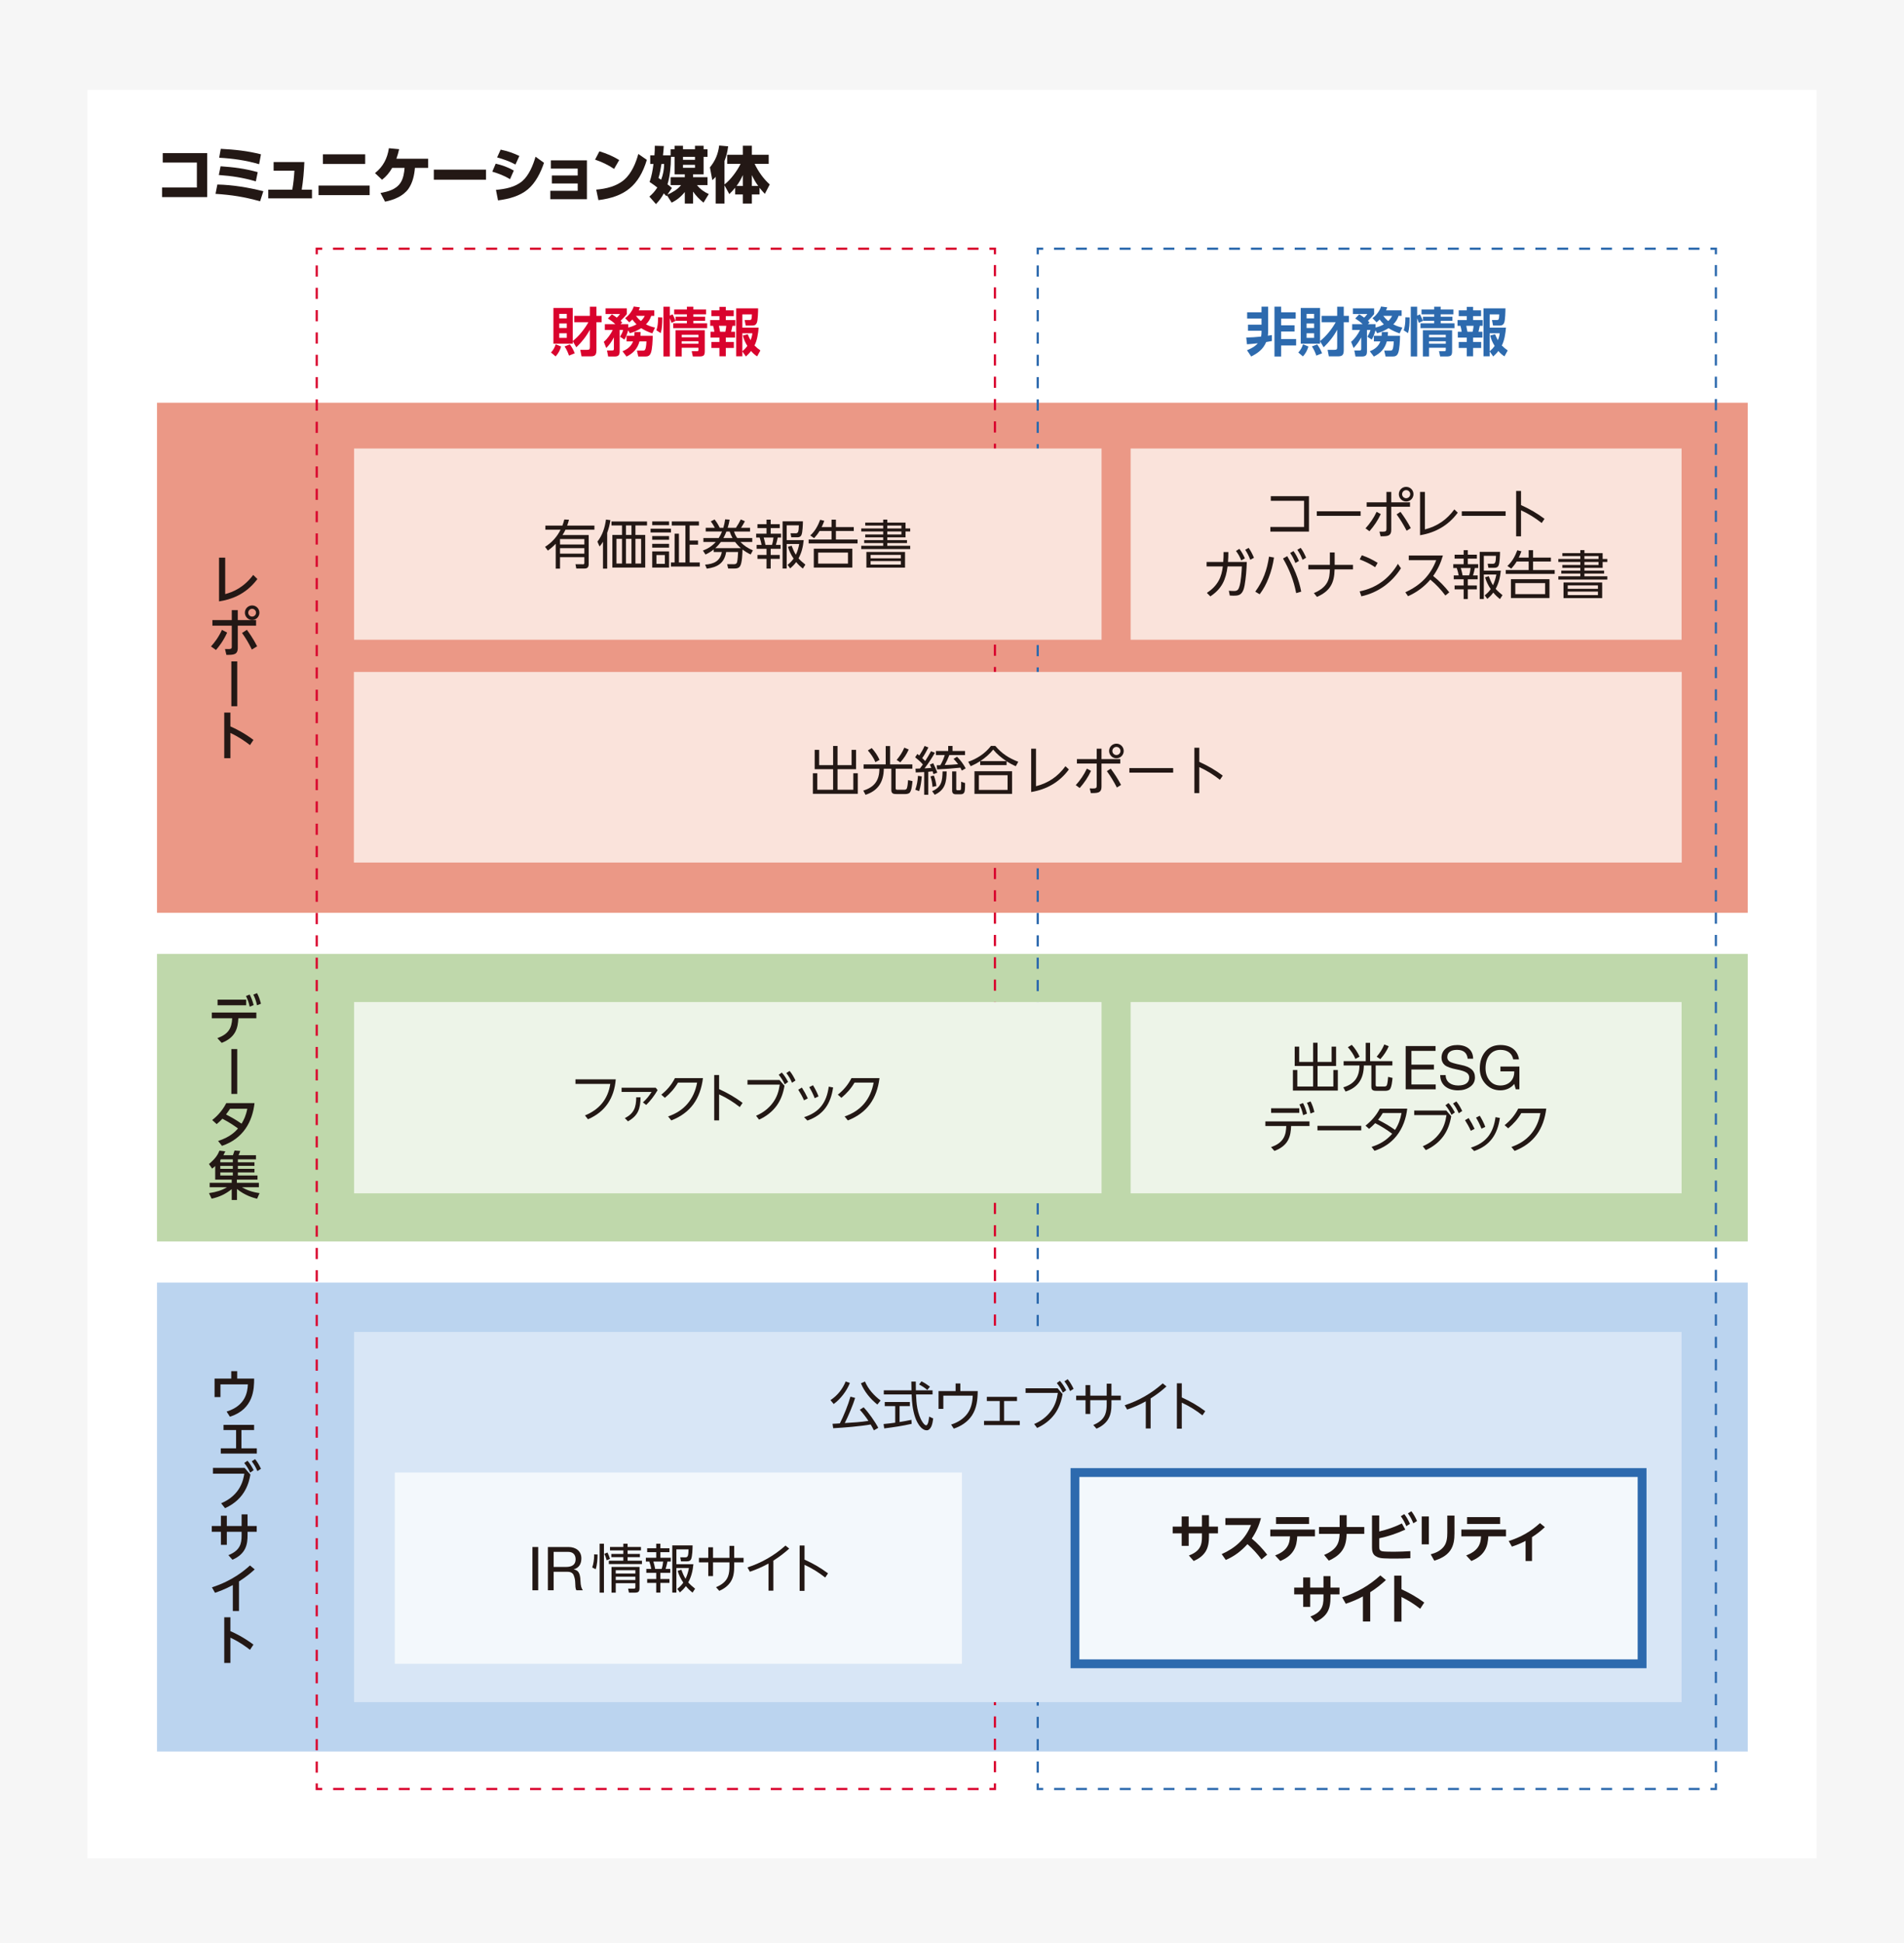 <?xml version="1.0" encoding="UTF-8"?>
<svg id="_レイヤー_1" data-name="レイヤー 1" xmlns="http://www.w3.org/2000/svg" width="496" height="506" viewBox="0 0 496 506">
  <defs>
    <style>
      .cls-1, .cls-2, .cls-3 {
        stroke: #d9032d;
      }

      .cls-1, .cls-2, .cls-3, .cls-4, .cls-5, .cls-6 {
        fill: none;
        stroke-width: .577px;
      }

      .cls-1, .cls-6 {
        stroke-dasharray: 0 0 2.85 2.85;
      }

      .cls-7 {
        stroke-miterlimit: 10;
        stroke-width: 2.3px;
      }

      .cls-7, .cls-8 {
        fill: #f3f8fc;
      }

      .cls-7, .cls-4, .cls-5, .cls-6 {
        stroke: #2d6aae;
      }

      .cls-8, .cls-9, .cls-10, .cls-11, .cls-12, .cls-13, .cls-14, .cls-15, .cls-16, .cls-17, .cls-18, .cls-19 {
        stroke-width: 0px;
      }

      .cls-9 {
        fill: #231815;
      }

      .cls-10 {
        fill: #2d6aae;
      }

      .cls-11 {
        fill: #eb9886;
      }

      .cls-12 {
        fill: #fae3db;
      }

      .cls-13 {
        fill: #d9032d;
      }

      .cls-14 {
        fill: #f6f6f6;
      }

      .cls-15 {
        fill: #fff;
      }

      .cls-3, .cls-5 {
        stroke-dasharray: 0 0 2.907 2.907;
      }

      .cls-16 {
        fill: #bfd8ab;
      }

      .cls-17 {
        fill: #edf4e8;
      }

      .cls-18 {
        fill: #d8e6f6;
      }

      .cls-19 {
        fill: #bbd4ef;
      }
    </style>
  </defs>
  <rect class="cls-14" width="496" height="506"/>
  <rect class="cls-15" x="22.782" y="23.358" width="450.436" height="460.543"/>
  <g>
    <path class="cls-9" d="m53.972,39.865v11.453h-11.754v-2.494h9.07v-6.497h-8.895v-2.462h11.58Z"/>
    <path class="cls-9" d="m68.598,49.793l-.842,2.621c-4.066-1.144-7.402-1.668-11.611-1.938l.477-2.43c4.05.095,8.053.763,11.977,1.747Zm-1.461-4.972l-.492,2.398c-3.463-.984-6.068-1.382-9.642-1.652l.461-2.271c3.558.255,6.195.572,9.673,1.525Zm.842-4.639l-.477,2.573c-3.383-1-6.894-1.493-10.404-1.684l.413-2.319c3.606.191,6.941.524,10.468,1.43Z"/>
    <path class="cls-9" d="m81.271,49.395v2.256h-11.389v-2.256h6.258c.302-1.636.461-3.288.556-4.955h-5.417v-2.24h8.005c-.095,2.398-.302,4.813-.683,7.195h2.668Z"/>
    <path class="cls-9" d="m96.294,48.315v2.494h-13.311v-2.494h13.311Zm-1.16-8.133v2.51h-11.008v-2.51h11.008Z"/>
    <path class="cls-9" d="m106.393,49.174c-1.382,1.922-3.828,2.891-6.083,3.335l-1.191-2.255c1.97-.382,4.019-.874,5.21-2.653.715-1.048.985-2.637,1.064-3.892h-3.225c-.73,1.255-1.493,2.192-2.637,3.098l-1.843-1.731c2.128-1.699,3.208-3.796,3.622-6.48l2.669.254c-.207.905-.413,1.604-.715,2.478h8.275v2.383h-3.447c-.159,1.906-.588,3.876-1.7,5.465Z"/>
    <path class="cls-9" d="m126.611,44.17v2.621h-13.597v-2.621h13.597Z"/>
    <path class="cls-9" d="m133.851,44.408l-.985,2.239c-1.446-.873-3.018-1.477-4.623-1.953l.89-2.081c1.763.413,3.129.905,4.718,1.795Zm-4.654,5.035c2.398-.223,4.988-.683,6.878-2.303,1.747-1.525,2.812-4.162,3.431-6.338l2.208,1.588c-.842,2.51-2.161,5.194-4.226,6.926-2.16,1.795-5.02,2.51-7.751,2.859l-.54-2.732Zm6.1-8.831l-1.017,2.224c-1.525-.826-3.113-1.382-4.781-1.843l.921-2.033c1.875.397,3.161.842,4.876,1.652Z"/>
    <path class="cls-9" d="m143.76,47.775v-2.08h6.735v-1.795h-6.989v-2.145h9.387v10.118h-9.53v-2.192h7.132v-1.906h-6.735Z"/>
    <path class="cls-9" d="m161.308,41.676l-1.334,2.304c-1.636-1.08-3.098-1.779-4.956-2.415l1.128-2.16c1.858.557,3.511,1.255,5.162,2.271Zm-5.988,7.704c2.558-.223,5.306-.857,7.307-2.589,1.859-1.62,3.034-4.337,3.654-6.703l2.224,1.541c-2.033,6.687-5.719,9.625-12.612,10.483l-.572-2.732Z"/>
    <path class="cls-9" d="m174.696,38.864h1.032v-.905h2.192v.905h3.129v-.905h2.24v.905h1.017v1.985h-1.017v4.543h-2.748v.747h3.765v2.064h-2.732c.763,1.001,1.922,1.827,3.065,2.319l-1.366,2.24c-1.063-.842-1.953-1.764-2.731-2.875v3.129h-2.145v-3.018c-.922,1.159-2.097,2.128-3.432,2.764l-1.207-1.891-.158.223c-.207-.254-.445-.509-.668-.747-.587,1.097-1.19,1.906-2.049,2.796l-1.715-1.954c.873-.746,1.445-1.397,2.064-2.366-.651-.509-1.303-.985-2.001-1.43.523-1.572.81-3.065,1-4.702h-.842v-2.239h1.097c.079-.826.095-1.652.095-2.494l2.351.063c-.047.811-.127,1.62-.222,2.431h1.985v-1.589Zm-1.684,3.828h-.699c-.175,1.128-.413,2.59-.778,3.653.238.144.477.286.699.445.524-1.382.746-2.621.778-4.099Zm1.763-1.572c0,2.065-.27,4.908-.89,6.878.413.286.778.619,1.145.953l-1.16,1.731c1.303-.572,2.652-1.351,3.542-2.479h-2.716v-2.064h3.701v-.747h-2.669v-4.543h-.953v.271Zm3.146.492h3.129v-.763h-3.129v.763Zm0,2.081h3.129v-.778h-3.129v.778Z"/>
    <path class="cls-9" d="m188.734,53.017h-2.303v-6.974c-.318.382-.493.557-.874.858l-.619-3.32c1.413-1.731,2.128-3.479,2.414-5.687l2.335.207c-.175,1.382-.444,2.525-.953,3.828v6.1c1.604-1.208,3.32-3.574,4.193-5.354h-3.494v-2.367h4.082v-2.366h2.351v2.366h4.385v2.367h-3.67c1.017,2.049,2.24,3.812,3.939,5.354l-1.271,2.445c-.492-.508-.953-1.017-1.382-1.572v1.731h-2.002v2.383h-2.351v-2.383h-2.001v-1.747c-.509.619-.97,1.096-1.525,1.652l-1.255-2.288v4.766Zm3.146-4.591h1.636v-2.843c-.492,1.096-.938,1.858-1.636,2.843Zm3.986,0h1.652c-.636-.857-1.207-1.858-1.652-2.827v2.827Z"/>
  </g>
  <rect class="cls-16" x="40.899" y="248.377" width="414.402" height="74.877"/>
  <path class="cls-9" d="m66.972,312.127c-.946-.233-3.126-.809-5.237-2.536v2.865h-1.371v-2.824c-1.618,1.289-3.222,2.043-5.237,2.481l-.686-1.44c1.947-.288,3.441-.768,4.675-1.535h-4.496v-1.151h5.744v-.836h-4.304v-3.55c-.329.329-.548.493-.795.685l-.836-1.193c1.81-1.508,2.344-2.509,2.742-3.496l1.522.192c-.178.398-.302.644-.494,1.014h2.481c.26-.727.288-.795.425-1.234l1.481.123c-.123.329-.288.74-.439,1.11h4.538v1.069h-4.716v.768h4.318v.932h-4.318v.768h4.318v.932h-4.318v.809h5.113v1.069h-5.374v.836h5.73v1.151h-4.414c1.275.74,2.618,1.248,4.592,1.535l-.644,1.453Zm-10.35-41.817c2.865-1.028,3.756-2.564,3.866-5.168h-5.305v-1.494h11.598v1.494h-4.688c-.123,2.522-.672,4.976-4.346,6.402l-1.124-1.234Zm.192,26.772c3.112-.973,4.524-2.481,5.196-3.249-.918-.658-2.07-1.494-4.071-2.536-.48.507-.795.809-1.494,1.398l-1.165-1.056c.589-.466,2.358-1.878,3.674-4.414h7.348c-.548,4.867-2.934,9.253-8.472,11.132l-1.014-1.275Zm7.32-36.793v1.467h-7.458v-1.467h7.458Zm-6.594,41.584c-.027.027-.123.165-.151.192v.576h3.263v-.768h-3.112Zm3.112,1.7h-3.263v.768h3.263v-.768Zm0,1.7h-3.263v.809h3.263v-.809Zm-.727-16.58c-.151.247-.411.672-1.042,1.494,1.412.74,2.303,1.206,4.044,2.399.603-.987,1.138-2.07,1.494-3.893h-4.496Zm1.878-15.538v11.68h-1.535v-11.68h1.535Zm3.235-14.195c.48.905.713,1.59,1.042,2.742l-1.028.425c-.26-1.138-.48-1.768-.973-2.783l.96-.384Zm1.919-.37c.48.877.727,1.645,1.028,2.756l-1.028.411c-.26-1.138-.466-1.755-.96-2.783l.96-.384Z"/>
  <rect class="cls-11" x="40.899" y="104.864" width="414.402" height="132.803"/>
  <path class="cls-9" d="m54.963,168.323c.973-1.083,2.015-2.454,2.851-4.318l1.357.713c-1.056,2.331-2.248,3.742-2.906,4.524l-1.302-.919Zm11.748-6.868v1.453h-4.771v5.785c0,1.837-1.152,1.823-2.961,1.823l-.37-1.522c1.631.041,1.768.041,1.768-.672v-5.415h-5.045v-1.453h5.045v-2.591h1.563v2.591h4.771Zm-8.047-16.251v9.486c1.919-.507,4.771-1.618,7.293-4.99l1.097,1.069c-3.098,4.14-7.005,5.36-9.994,5.826v-11.392h1.604Zm6.457,48.809c-.973-.754-2.646-2.015-5.1-3.167v6.58h-1.604v-11.886h1.604v3.605c1.206.521,3.496,1.631,6.004,3.509l-.905,1.357Zm-3.318-21.803v11.68h-1.535v-11.68h1.535Zm3.811-3.077c-.919-1.851-1.549-2.893-2.564-4.318l1.261-.823c.521.713,1.618,2.221,2.673,4.291l-1.371.85Zm1.96-9.596c0,1.042-.85,1.892-1.892,1.892-1.056,0-1.892-.864-1.892-1.892,0-1.056.864-1.892,1.892-1.892s1.892.823,1.892,1.892Zm-2.906,0c0,.562.466,1.014,1.014,1.014s1.015-.452,1.015-1.014-.466-1.015-1.015-1.015-1.014.452-1.014,1.015Z"/>
  <rect class="cls-19" x="40.899" y="333.963" width="414.402" height="122.097"/>
  <path class="cls-9" d="m57.554,394.666h1.535v2.673h3.852v-3.03h1.549v3.03h2.385v1.508h-2.385v.891c0,2.289-.356,4.825-3.934,6.388l-1.056-1.193c3.071-1.234,3.441-3.016,3.441-5.127v-.96h-3.852v3.4h-1.535v-3.4h-2.385v-1.508h2.385v-2.673Zm4.702,24.819h-1.604v-6.758c-2.152,1.152-3.743,1.7-4.647,2.001l-.795-1.412c5.511-1.768,8.664-4.579,9.911-5.703l1.234,1.028c-1.056.96-2.084,1.837-4.099,3.139v7.704Zm1.467-37.273l1.508,1.741c-.329,1.755-1.179,6.306-6.608,8.746l-1.014-1.275c5.127-2.166,5.799-6.265,6.032-7.704h-8.17v-1.508h8.253Zm2.481-23.248c-.014,2.605-.055,7.924-6.306,9.925l-.864-1.343c4.894-1.522,5.442-4.99,5.538-7.074h-7.142v3.304h-1.535v-4.812h4.346v-1.933h1.549v1.933h4.414Zm-3.304,18.156h4.003v1.357h-9.391v-1.357h3.989v-4.757h-3.276v-1.357h7.965v1.357h-3.29v4.757Zm2.221,52.462c-.973-.754-2.646-2.015-5.1-3.167v6.58h-1.604v-11.885h1.604v3.605c1.206.521,3.496,1.631,6.004,3.509l-.905,1.357Zm-.644-49.235c.644.74,1.083,1.481,1.604,2.454l-.905.644c-.507-1.056-.864-1.659-1.549-2.509l.85-.59Zm1.974-.411c.617.74,1.028,1.467,1.535,2.509l-.932.603c-.48-1.11-.768-1.59-1.467-2.55l.864-.562Z"/>
  <g>
    <path class="cls-13" d="m144.744,92.802l-1.207-1.015c.576-.617.974-1.317,1.221-2.141l1.413.59c-.315,1.016-.713,1.771-1.427,2.565Zm4.458-3.306h-5.035v-9.301h5.035v8.602c1.577-1.222,3.113-3.155,4.074-4.897h-3.663v-1.66h4.047v-2.373h1.715v2.373h1.344v1.66h-1.344v7.051c0,1.166-.096,1.838-1.468,1.838h-2.414l-.33-1.701h1.729c.632,0,.769-.096.769-.727v-4.513c-.837,1.632-2.181,3.319-3.525,4.581l-.933-1.577v.645Zm-3.512-7.765v1.166h1.961v-1.166h-1.961Zm0,2.497v1.18h1.961v-1.18h-1.961Zm0,2.552v1.193h1.961v-1.193h-1.961Zm4.033,5.212l-1.496.604c-.26-.796-.672-1.701-1.152-2.388l1.372-.534c.576.768.919,1.426,1.276,2.317Z"/>
    <path class="cls-13" d="m157.567,85.916v-1.509h2.716c-.645-.632-1.166-1.002-1.921-1.481l1.029-1.07c.507.274.837.508,1.289.851.343-.329.562-.535.837-.933h-3.759v-1.481h5.528v1.481c-.384.521-1.139,1.303-1.618,1.756.178.164.273.274.425.452l-.439.426h2.003v.878c.782-.179,1.454-.439,2.154-.837-.398-.385-.755-.81-1.084-1.249-.274.288-.494.48-.81.728l-1.069-1.084c.919-.645,1.934-1.947,2.235-3.031l1.619.206c-.097.288-.179.507-.302.781h4.047v1.44h-.796c-.288.905-.728,1.55-1.372,2.223.796.411,1.495.645,2.359.837l-.713,1.509c-1.029-.356-1.976-.769-2.895-1.358-.96.617-1.88,1.016-2.963,1.317l-.426-.769c-.205.769-.562,1.77-.987,2.428l-1.125-.74c.315-.535.645-1.18.81-1.77h-.919v5.583c0,1.001-.343,1.33-1.358,1.33h-1.633l-.302-1.563h1.276c.37,0,.521-.055.521-.453v-2.963c-.549,1.043-1.166,1.935-1.989,2.771l-.645-1.619c.919-.727,1.824-2.03,2.332-3.086h-2.058Zm7.723.535h1.604c-.014.329-.027.658-.055.974h3.196c-.014,1.125-.096,3.553-.508,4.526-.37.878-.919.878-1.756.878h-1.495l-.356-1.536h1.44c.48,0,.755.014.905-.96.068-.343.109-.81.138-1.44h-1.812c-.521,1.906-1.632,3.086-3.374,3.95l-1.057-1.385c1.263-.494,2.264-1.263,2.758-2.565h-1.701v-1.468h2.03c.027-.329.041-.631.041-.974Zm2.675-4.212h-2.305c.398.521.796.946,1.304,1.358.438-.439.727-.796,1.001-1.358Z"/>
    <path class="cls-13" d="m172.531,82.651v.356c0,1.18-.068,2.606-.412,3.731l-1.124-.728c.329-.96.425-1.976.425-2.99v-.398l1.111.028Zm1.961,10.164h-1.659v-12.949h1.659v2.318l.714-.343c.302.535.562,1.139.782,1.715l-1.057.521c-.138-.452-.261-.768-.439-1.193v9.932Zm6.132-12.949v.728h3.32v1.248h-3.32v.631h3.06v1.07h-3.06v.645h3.595v1.262h-8.849v-1.262h3.567v-.645h-2.936v-1.07h2.936v-.631h-3.307v-1.248h3.307v-.728h1.687Zm2.978,11.495c0,1.139-.233,1.454-1.427,1.454h-1.688l-.302-1.385h1.44c.329,0,.329-.138.329-.412v-.466h-4.362v2.263h-1.604v-6.831h7.613v5.377Zm-6.009-4.184v.645h4.362v-.645h-4.362Zm0,1.674v.658h4.362v-.658h-4.362Z"/>
    <path class="cls-13" d="m189.071,79.907v.892h2.072v1.509h-2.072v1.029h2.483v1.495h-.741c-.109.549-.205,1.016-.343,1.55h1.016v1.523h-2.415v1.138h2.1v1.564h-2.1v2.167h-1.659v-2.167h-2.085v-1.564h2.085v-1.138h-2.318v-1.523h1.001c-.068-.493-.178-1.069-.329-1.55h-.754v-1.495h2.4v-1.029h-2.085v-1.509h2.085v-.892h1.659Zm-1.783,4.925c.11.521.22,1.029.302,1.55h1.358c.123-.507.206-1.028.247-1.55h-1.907Zm6.091,7.942h-1.604v-12.482h5.72c0,.781-.068,3.045-.315,3.703-.192.521-.549.769-1.111.769h-1.811l-.274-1.44h1.29c.466,0,.562-.151.604-1.468h-2.497v3.457h4.253c-.124,1.481-.398,3.333-1.084,4.65.48.493.974.892,1.536,1.289l-.851,1.536c-.631-.397-1.097-.823-1.591-1.399-.397.549-.837.975-1.331,1.427l-.933-1.316v1.275Zm1.304-2.702c-.562-.892-.906-1.688-1.166-2.702l1.275-.329c.22.534.438,1.015.727,1.536.261-.631.398-1.111.48-1.797h-2.62v4.691c.535-.453.892-.823,1.304-1.399Z"/>
  </g>
  <line class="cls-3" x1="82.514" y1="69.118" x2="82.514" y2="462.911"/>
  <line class="cls-1" x1="86.788" y1="465.818" x2="256.331" y2="465.818"/>
  <line class="cls-3" x1="259.181" y1="461.459" x2="259.181" y2="67.666"/>
  <line class="cls-1" x1="254.906" y1="64.759" x2="85.364" y2="64.759"/>
  <path class="cls-2" d="m83.938,64.76h-1.424v1.453m176.667,0v-1.453h-1.424m0,401.058h1.424v-1.453m-176.667,0v1.453h1.424"/>
  <g>
    <path class="cls-10" d="m328.631,86.409v-.288h-3.526v-1.577h3.526v-1.604h-3.745v-1.619h3.745v-1.468h1.728v6.214c0,.48-.014.851-.082,1.345.343-.055.686-.11,1.043-.165v1.551c-.494.096-.988.178-1.481.274-.769,1.865-2.154,2.866-3.896,3.758l-1.097-1.632c1.015-.412,2.099-.961,2.812-1.811-.933.109-1.879.191-2.812.26l-.192-1.756c1.33-.027,2.538-.109,3.854-.246.096-.439.124-.796.124-1.235Zm5.116-5.089h3.786v1.646h-3.786v1.742h3.484v1.604h-3.484v1.976h3.896v1.66h-3.896v2.88h-1.742v-12.977h1.742v1.468Z"/>
    <path class="cls-10" d="m339.424,92.802l-1.208-1.015c.576-.617.975-1.317,1.222-2.141l1.412.59c-.315,1.016-.713,1.771-1.426,2.565Zm4.458-3.306h-5.034v-9.301h5.034v8.602c1.577-1.222,3.113-3.155,4.074-4.897h-3.663v-1.66h4.047v-2.373h1.715v2.373h1.344v1.66h-1.344v7.051c0,1.166-.096,1.838-1.468,1.838h-2.414l-.33-1.701h1.729c.632,0,.769-.096.769-.727v-4.513c-.837,1.632-2.181,3.319-3.525,4.581l-.933-1.577v.645Zm-3.512-7.765v1.166h1.961v-1.166h-1.961Zm0,2.497v1.18h1.961v-1.18h-1.961Zm0,2.552v1.193h1.961v-1.193h-1.961Zm4.033,5.212l-1.496.604c-.26-.796-.672-1.701-1.151-2.388l1.371-.534c.576.768.919,1.426,1.276,2.317Z"/>
    <path class="cls-10" d="m352.247,85.916v-1.509h2.717c-.645-.632-1.166-1.002-1.921-1.481l1.029-1.07c.507.274.837.508,1.289.851.343-.329.562-.535.837-.933h-3.759v-1.481h5.528v1.481c-.384.521-1.139,1.303-1.618,1.756.178.164.273.274.425.452l-.439.426h2.003v.878c.782-.179,1.454-.439,2.154-.837-.398-.385-.755-.81-1.084-1.249-.274.288-.494.48-.81.728l-1.069-1.084c.919-.645,1.934-1.947,2.235-3.031l1.619.206c-.097.288-.179.507-.302.781h4.047v1.44h-.796c-.288.905-.728,1.55-1.372,2.223.796.411,1.495.645,2.359.837l-.713,1.509c-1.029-.356-1.976-.769-2.895-1.358-.96.617-1.88,1.016-2.963,1.317l-.426-.769c-.205.769-.562,1.77-.987,2.428l-1.125-.74c.315-.535.645-1.18.81-1.77h-.919v5.583c0,1.001-.344,1.33-1.358,1.33h-1.633l-.302-1.563h1.276c.37,0,.521-.055.521-.453v-2.963c-.549,1.043-1.166,1.935-1.989,2.771l-.645-1.619c.919-.727,1.824-2.03,2.332-3.086h-2.059Zm7.724.535h1.604c-.014.329-.027.658-.055.974h3.196c-.014,1.125-.096,3.553-.508,4.526-.37.878-.919.878-1.756.878h-1.495l-.356-1.536h1.44c.48,0,.755.014.905-.96.068-.343.109-.81.138-1.44h-1.812c-.521,1.906-1.632,3.086-3.374,3.95l-1.057-1.385c1.263-.494,2.264-1.263,2.758-2.565h-1.701v-1.468h2.03c.027-.329.041-.631.041-.974Zm2.675-4.212h-2.305c.398.521.796.946,1.304,1.358.438-.439.727-.796,1.001-1.358Z"/>
    <path class="cls-10" d="m367.211,82.651v.356c0,1.18-.068,2.606-.412,3.731l-1.124-.728c.329-.96.425-1.976.425-2.99v-.398l1.111.028Zm1.961,10.164h-1.659v-12.949h1.659v2.318l.714-.343c.302.535.562,1.139.782,1.715l-1.057.521c-.138-.452-.261-.768-.439-1.193v9.932Zm6.132-12.949v.728h3.32v1.248h-3.32v.631h3.06v1.07h-3.06v.645h3.595v1.262h-8.849v-1.262h3.567v-.645h-2.936v-1.07h2.936v-.631h-3.307v-1.248h3.307v-.728h1.687Zm2.978,11.495c0,1.139-.233,1.454-1.427,1.454h-1.688l-.302-1.385h1.44c.329,0,.329-.138.329-.412v-.466h-4.362v2.263h-1.604v-6.831h7.613v5.377Zm-6.009-4.184v.645h4.362v-.645h-4.362Zm0,1.674v.658h4.362v-.658h-4.362Z"/>
    <path class="cls-10" d="m383.752,79.907v.892h2.071v1.509h-2.071v1.029h2.483v1.495h-.741c-.109.549-.205,1.016-.343,1.55h1.016v1.523h-2.415v1.138h2.1v1.564h-2.1v2.167h-1.659v-2.167h-2.085v-1.564h2.085v-1.138h-2.318v-1.523h1.001c-.068-.493-.178-1.069-.329-1.55h-.754v-1.495h2.4v-1.029h-2.085v-1.509h2.085v-.892h1.659Zm-1.783,4.925c.11.521.22,1.029.302,1.55h1.358c.123-.507.206-1.028.247-1.55h-1.907Zm6.091,7.942h-1.604v-12.482h5.72c0,.781-.068,3.045-.315,3.703-.192.521-.549.769-1.111.769h-1.811l-.274-1.44h1.29c.466,0,.562-.151.604-1.468h-2.497v3.457h4.253c-.124,1.481-.398,3.333-1.084,4.65.48.493.974.892,1.536,1.289l-.851,1.536c-.631-.397-1.097-.823-1.591-1.399-.397.549-.837.975-1.331,1.427l-.933-1.316v1.275Zm1.304-2.702c-.562-.892-.905-1.688-1.166-2.702l1.275-.329c.22.534.438,1.015.727,1.536.261-.631.398-1.111.48-1.797h-2.62v4.691c.535-.453.892-.823,1.304-1.399Z"/>
  </g>
  <line class="cls-5" x1="270.332" y1="69.118" x2="270.332" y2="462.911"/>
  <line class="cls-6" x1="274.606" y1="465.818" x2="444.148" y2="465.818"/>
  <line class="cls-5" x1="446.998" y1="461.459" x2="446.998" y2="67.666"/>
  <line class="cls-6" x1="442.724" y1="64.759" x2="273.182" y2="64.759"/>
  <path class="cls-4" d="m271.756,64.76h-1.424v1.453m176.667,0v-1.453h-1.424m0,401.058h1.424v-1.453m-176.667,0v1.453h1.424"/>
  <rect class="cls-17" x="92.239" y="260.916" width="194.719" height="49.8"/>
  <g>
    <path class="cls-9" d="m160.408,281.04c-.397,4.855-2.716,8.464-7.243,10.397l-.781-1.001c3.703-1.509,5.994-4.211,6.598-8.203h-9.067v-1.193h10.494Z"/>
    <path class="cls-9" d="m170.818,283.221l.494.631c-.837,1.399-1.797,2.717-2.977,3.855l-.851-.659c.946-.864,1.577-1.659,2.263-2.729h-7.818v-1.098h8.889Zm-3.95,2.497c-.042,2.936-.604,4.76-3.279,6.255l-.822-.837c2.428-1.221,2.949-2.839,2.977-5.418h1.125Z"/>
    <path class="cls-9" d="m174.877,291.739l-.837-1.042c4.197-1.399,6.776-4.485,7.559-8.807h-4.979c-.933,1.591-2.003,2.771-3.416,3.964l-.933-.822c1.522-1.222,2.661-2.565,3.553-4.308h7.298c-.658,5.309-3.196,9.054-8.244,11.015Z"/>
    <path class="cls-9" d="m193.448,287.172l-.74,1.084c-1.77-1.386-3.348-2.36-5.378-3.307v6.776h-1.275v-11.811h1.275v3.677c2.195.987,4.185,2.126,6.118,3.58Z"/>
    <path class="cls-9" d="m203.076,281.218l1.289,1.496c-.329,1.893-.905,3.607-2.029,5.171-1.166,1.605-2.785,2.84-4.596,3.649l-.782-1.016c1.756-.74,3.278-1.879,4.403-3.429,1.057-1.454,1.509-2.922,1.77-4.678h-8.409v-1.194h8.354Zm.59-1.947c.686.754,1.166,1.55,1.646,2.441l-.878.631c-.494-1.015-.864-1.618-1.578-2.496l.81-.576Zm2.03-.426c.658.796,1.084,1.578,1.536,2.497l-.905.59c-.479-1.07-.782-1.592-1.481-2.538l.851-.549Z"/>
    <path class="cls-9" d="m208.891,283.18c.604.933,1.084,1.811,1.55,2.812l-.987.508c-.453-1.002-.919-1.839-1.509-2.758l.946-.562Zm8.135-.027c-.604,4.253-2.538,7.188-6.694,8.615l-.864-.878c4.02-1.276,5.871-3.842,6.42-7.943l1.139.206Zm-5.24-.576c.59.946,1.043,1.852,1.44,2.895l-.987.48c-.426-1.057-.837-1.907-1.427-2.881l.974-.494Z"/>
    <path class="cls-9" d="m220.864,291.739l-.837-1.042c4.197-1.399,6.776-4.485,7.559-8.807h-4.979c-.933,1.591-2.003,2.771-3.416,3.964l-.933-.822c1.522-1.222,2.661-2.565,3.553-4.308h7.298c-.658,5.309-3.196,9.054-8.244,11.015Z"/>
  </g>
  <rect class="cls-17" x="294.534" y="260.916" width="143.523" height="49.8"/>
  <g>
    <path class="cls-9" d="m338.442,272.524v3.978h3.635v-4.993h1.152v4.993h3.663v-3.978h1.166v5.034h-4.829v5.35h4.115v-4.293h1.166v5.35h-11.701v-5.35h1.152v4.293h4.115v-5.35h-4.801v-5.034h1.166Z"/>
    <path class="cls-9" d="m355.778,276.31v-4.773h1.139v4.773h5.803v1.125h-4.349v5.089c0,.302.124.384.426.384h1.852c.302,0,.562-.109.658-.411.179-.549.261-1.509.302-2.099l1.152.274c-.082.754-.22,2.4-.699,2.963-.261.315-.81.397-1.207.397h-2.209c-.768,0-1.399-.068-1.399-1.015v-5.583h-1.961c-.041,3.388-1.454,5.72-4.761,6.79l-.59-1.098c2.908-.878,4.198-2.675,4.198-5.692h-4.115v-1.125h5.761Zm-3.635-4.253c.769.81,1.591,2.044,2.03,3.073l-1.084.59c-.411-1.057-1.207-2.195-1.962-3.046l1.016-.617Zm9.63.371c-.59,1.316-1.234,2.276-2.195,3.347l-.946-.631c.851-1.002,1.481-1.976,1.989-3.196l1.152.48Z"/>
  </g>
  <g>
    <path class="cls-9" d="m373.963,272.37v1.263h-6.279v3.581h5.854v1.263h-5.854v3.896h6.327v1.263h-7.826v-11.266h7.778Z"/>
    <path class="cls-9" d="m383.758,275.668h-1.42c-.174-1.546-1.104-2.304-2.793-2.304-1.609,0-2.524.694-2.524,1.925,0,.442.205.789.568,1.089.378.284,1.388.584,3.045.915,2.414.489,3.597,1.452,3.597,3.25,0,1.058-.441,1.878-1.293,2.462-.853.6-1.894.899-3.108.899-2.698,0-4.639-1.389-4.654-3.977h1.42c.016,1.735,1.356,2.714,3.281,2.714,1.814,0,2.856-.726,2.856-2.051,0-1.058-.742-1.657-3.172-2.114-1.609-.315-2.666-.694-3.219-1.168-.552-.488-.82-1.12-.82-1.909,0-2.082,1.752-3.297,4.087-3.297,2.492,0,4.134,1.277,4.149,3.565Z"/>
    <path class="cls-9" d="m395.699,275.842h-1.499c-.3-1.594-1.499-2.478-3.345-2.478-2.445,0-3.865,1.988-3.865,4.781,0,1.277.362,2.366,1.072,3.218.694.853,1.641,1.278,2.793,1.278,2.146,0,3.613-1.436,3.613-3.503v-.173h-3.598v-1.263h4.938v5.933h-.946l-.395-1.404c-.82,1.058-2.146,1.673-3.613,1.673-1.53,0-2.809-.553-3.834-1.642-1.025-1.104-1.53-2.461-1.53-4.039,0-1.782.473-3.25,1.436-4.401.962-1.136,2.271-1.72,3.929-1.72,2.65,0,4.496,1.31,4.844,3.739Z"/>
  </g>
  <g>
    <path class="cls-9" d="m335.492,296.963c-.741,1.331-2.1,2.209-3.498,2.716l-.878-.987c1.33-.467,2.551-1.139,3.265-2.4.562-1.002.645-1.989.699-3.101h-5.445v-1.193h11.495v1.193h-4.787c-.056,1.345-.192,2.565-.851,3.772Zm2.977-8.381v1.193h-7.339v-1.193h7.339Zm.974-1.372c.508.96.741,1.715,1.029,2.757l-1.002.398c-.247-1.084-.479-1.798-.96-2.785l.933-.37Zm1.962-.426c.479.905.754,1.783,1.001,2.758l-1.015.397c-.233-1.111-.439-1.77-.919-2.798l.933-.357Z"/>
    <path class="cls-9" d="m354.612,293.149v1.18h-11.413v-1.18h11.413Z"/>
    <path class="cls-9" d="m358.245,292.45c-.549.576-.988.974-1.592,1.481l-.933-.837c1.536-1.207,2.826-2.688,3.718-4.417h7.146c-.288,2.565-1.166,5.062-2.784,7.092-1.523,1.907-3.43,3.101-5.734,3.882l-.769-1.028c2.195-.7,3.841-1.66,5.378-3.416-1.468-1.084-2.812-1.934-4.431-2.757Zm5.171,1.756c.892-1.386,1.386-2.771,1.688-4.39h-4.884c-.37.645-.754,1.18-1.221,1.756,1.701.878,2.84,1.522,4.417,2.634Z"/>
    <path class="cls-9" d="m376.761,289.157l1.289,1.496c-.329,1.893-.905,3.607-2.029,5.171-1.166,1.605-2.785,2.84-4.596,3.649l-.782-1.016c1.756-.74,3.278-1.879,4.403-3.429,1.057-1.454,1.509-2.922,1.77-4.678h-8.408v-1.194h8.354Zm.59-1.947c.686.754,1.166,1.55,1.646,2.441l-.878.631c-.494-1.015-.864-1.618-1.578-2.496l.81-.576Zm2.03-.426c.658.796,1.084,1.578,1.536,2.497l-.905.59c-.479-1.07-.782-1.592-1.481-2.538l.851-.549Z"/>
    <path class="cls-9" d="m382.588,291.119c.604.933,1.084,1.811,1.55,2.812l-.987.508c-.453-1.002-.919-1.839-1.509-2.758l.946-.562Zm8.135-.027c-.604,4.253-2.538,7.188-6.694,8.615l-.864-.878c4.02-1.276,5.871-3.842,6.42-7.943l1.139.206Zm-5.24-.576c.59.946,1.043,1.852,1.44,2.895l-.987.48c-.426-1.057-.837-1.907-1.427-2.881l.974-.494Z"/>
    <path class="cls-9" d="m394.562,299.679l-.837-1.042c4.197-1.399,6.776-4.485,7.559-8.807h-4.979c-.933,1.591-2.003,2.771-3.416,3.964l-.933-.822c1.522-1.222,2.661-2.565,3.553-4.308h7.298c-.658,5.309-3.196,9.054-8.244,11.015Z"/>
  </g>
  <rect class="cls-12" x="92.192" y="174.963" width="345.908" height="49.633"/>
  <g>
    <path class="cls-9" d="m213.392,195.251v3.978h3.635v-4.993h1.152v4.993h3.663v-3.978h1.166v5.034h-4.829v5.35h4.115v-4.293h1.166v5.35h-11.701v-5.35h1.152v4.293h4.115v-5.35h-4.801v-5.034h1.166Z"/>
    <path class="cls-9" d="m230.728,199.037v-4.773h1.139v4.773h5.803v1.125h-4.349v5.089c0,.302.124.384.426.384h1.852c.302,0,.562-.109.658-.411.179-.549.261-1.509.302-2.099l1.152.274c-.082.754-.22,2.4-.699,2.963-.261.315-.81.397-1.207.397h-2.209c-.768,0-1.399-.068-1.399-1.015v-5.583h-1.961c-.041,3.388-1.454,5.72-4.761,6.79l-.59-1.098c2.908-.878,4.198-2.675,4.198-5.692h-4.115v-1.125h5.761Zm-3.635-4.253c.769.81,1.591,2.044,2.03,3.073l-1.084.59c-.411-1.057-1.207-2.195-1.962-3.046l1.016-.617Zm9.63.371c-.59,1.316-1.234,2.276-2.195,3.347l-.946-.631c.851-1.002,1.481-1.976,1.989-3.196l1.152.48Z"/>
    <path class="cls-9" d="m242.538,195.607l1.001.412c-.919,1.55-1.577,2.605-2.688,4.046.59-.027,1.18-.055,1.756-.109-.109-.288-.233-.576-.37-.864l.864-.37c.438.837.74,1.563,1.069,2.455l-.987.398c-.082-.247-.164-.494-.247-.741-.37.041-.754.082-1.125.123v5.981h-1.056v-5.912c-.728.055-1.468.082-2.195.109l-.068-.987c.384,0,.769-.027,1.152-.041.261-.344.521-.687.769-1.057-.59-.699-1.29-1.304-2.003-1.865l.562-.864c.178.123.343.26.507.397.535-.81,1.002-1.592,1.372-2.483l1.002.385c-.453.919-1.016,1.947-1.605,2.784.261.233.521.48.769.755.534-.837,1.042-1.674,1.522-2.552Zm-3.087,10.385l-1.001-.357c.411-1.234.604-2.318.686-3.621l.988.151c-.083,1.234-.302,2.634-.673,3.827Zm4.486-1.331l-1.016.233c-.068-1.043-.206-1.729-.521-2.729l.864-.233c.357.878.562,1.783.673,2.729Zm-.439,2.277l-.672-.933c2.469-1.029,2.675-2.73,2.716-5.145h1.07c-.068,2.771-.343,4.801-3.114,6.077Zm6.09-7.956c-.384-.521-.741-.934-1.18-1.386l.905-.549c.905.878,1.66,1.921,2.25,3.018l-1.002.576c-.123-.274-.233-.493-.37-.754-2.017.205-4.046.37-6.063.452l-.109-1.069c.315,0,.631-.014.946-.027.467-.782.892-1.784,1.152-2.647h-2.305v-1.057h3.196v-1.304h1.125v1.304h3.265v1.057h-4.087c-.37.974-.713,1.7-1.207,2.605,1.166-.041,2.332-.109,3.484-.219Zm-.48,6.488c0,.233.138.288.357.288h.534c.274,0,.329-.179.344-.412.041-.59.041-1.193.041-1.797l1.028.343c0,.549,0,1.798-.15,2.277-.151.467-.508.645-.975.645h-1.303c-.604,0-.946-.288-.946-.919v-5.034h1.069v4.609Z"/>
    <path class="cls-9" d="m262.219,199.215h-6.872v-1.028c-.864.549-1.536.905-2.47,1.316l-.658-1.151c2.277-.769,4.458-2.195,5.926-4.13h1.139c1.742,2.044,3.484,3.155,5.981,4.13l-.646,1.151c-.919-.397-1.563-.74-2.4-1.289v1.001Zm1.427,1.605v5.885h-9.794v-5.885h9.794Zm-8.642,1.028v3.828h7.476v-3.828h-7.476Zm7.16-3.676c-1.345-.892-2.4-1.756-3.43-2.99-.946,1.18-2.099,2.167-3.36,2.99h6.79Z"/>
    <path class="cls-9" d="m269.886,194.949v9.767c3.237-.837,5.692-2.523,7.668-5.213l.892.851c-2.442,3.307-5.789,5.213-9.822,5.871v-11.275h1.263Z"/>
    <path class="cls-9" d="m280.24,204.441c1.18-1.303,2.14-2.716,2.895-4.307l1.084.59c-.81,1.714-1.715,3.045-2.949,4.458l-1.029-.741Zm11.592-6.776v1.152h-4.884v5.953c0,.673-.109,1.263-.796,1.551-.479.205-1.44.178-1.975.191l-.302-1.221c.302,0,.617.014.919.014.822,0,.905-.233.905-.781v-5.707h-5.158v-1.152h5.158v-2.716h1.248v2.716h4.884Zm.205,6.708l-1.083.686c-.837-1.604-1.551-2.784-2.606-4.266l1.001-.658c1.002,1.357,1.907,2.743,2.688,4.238Zm.7-8.834c0,1.042-.851,1.906-1.907,1.906s-1.906-.864-1.906-1.906c0-1.057.851-1.907,1.906-1.907s1.907.851,1.907,1.907Zm-2.963,0c0,.576.479,1.057,1.056,1.057s1.057-.48,1.057-1.057c0-.59-.48-1.057-1.057-1.057s-1.056.467-1.056,1.057Z"/>
    <path class="cls-9" d="m305.616,199.997v1.18h-11.413v-1.18h11.413Z"/>
    <path class="cls-9" d="m318.535,201.959l-.74,1.084c-1.77-1.386-3.348-2.36-5.378-3.307v6.776h-1.275v-11.811h1.275v3.677c2.195.987,4.185,2.126,6.118,3.58Z"/>
  </g>
  <rect class="cls-12" x="92.239" y="116.78" width="194.719" height="49.8"/>
  <g>
    <path class="cls-9" d="m147.001,135.27l1.221.055c-.138.549-.274,1.002-.48,1.537h7.105v1.069h-7.544c-.248.521-.453.905-.769,1.386h6.817v7.627c0,.672-.315,1.084-1.015,1.084h-2.209l-.22-1.111,2.017.014c.261,0,.302-.164.302-.384v-1.468h-6.337v2.977h-1.125v-6.461c-.686.713-1.249,1.193-2.044,1.77l-.727-.974c1.729-1.098,3.127-2.606,4.033-4.459h-3.951v-1.069h4.431c.219-.562.343-1.002.494-1.592Zm-1.111,5.09v1.413h6.337v-1.413h-6.337Zm0,2.373v1.427h6.337v-1.427h-6.337Z"/>
    <path class="cls-9" d="m158.179,148.056h-1.098v-6.996c-.302.494-.508.796-.892,1.234l-.562-1.262c1.331-1.701,1.935-3.635,2.236-5.748l1.152.151c-.179,1.221-.426,2.14-.837,3.306v9.314Zm10.37-11.234h-3.018v2.469h2.552v8.491h-8.561v-8.491h2.511v-2.469h-2.743v-1.043h9.259v1.043Zm-7.956,3.483v6.434h1.44v-6.434h-1.44Zm2.469-3.483v2.469h1.44v-2.469h-1.44Zm0,3.483v6.434h1.44v-6.434h-1.44Zm2.47,0v6.434h1.481v-6.434h-1.481Z"/>
    <path class="cls-9" d="m174.789,137.657v.988h-5.309v-.988h5.309Zm-.494-1.879v.974h-4.39v-.974h4.39Zm0,3.8v.974h-4.39v-.974h4.39Zm0,2.03v.987h-4.39v-.987h4.39Zm0,1.962v4.211h-4.39v-4.211h4.39Zm-3.292.96v2.291h2.194v-2.291h-2.194Zm5.857-5.569v7.504h1.688v-9.63h-3.54v-1.057h7.065v1.057h-2.415v3.909h2.182v1.07h-2.182v4.65h2.634v1.056h-7.503v-1.056h.946v-7.504h1.125Z"/>
    <path class="cls-9" d="m195.966,140.099v1.015h-3.086c.96.988,1.975,1.66,3.251,2.182l-.576,1.083c-.837-.397-1.386-.74-2.141-1.289-.014,1.07-.082,3.457-.617,4.321-.329.521-.851.617-1.412.617h-1.688l-.274-1.125,1.688.014c.411,0,.754-.068.892-.508.164-.59.246-2.03.274-2.675h-3.114c-.467,2.936-2.277,3.965-5.048,4.335l-.439-1.043c2.236-.164,3.938-.892,4.362-3.292h-2.112v-.658c-.741.576-1.304.905-2.14,1.316l-.673-1.028c1.358-.521,2.373-1.18,3.348-2.25h-3.224v-1.015h3.978c.385-.604.604-1.043.878-1.701h-4.252v-.974h2.373c-.261-.521-.686-1.207-1.057-1.66l.988-.508c.548.673.974,1.372,1.344,2.168h.946c.22-.782.357-1.386.467-2.195l1.166.082c-.137.755-.274,1.386-.508,2.113h2.154c.425-.604.933-1.509,1.262-2.168l1.07.467c-.302.59-.632,1.152-1.002,1.701h2.346v.974h-4.17c.22.699.425,1.111.837,1.701h3.909Zm-4.485,1.015h-3.677c-.438.59-.933,1.139-1.481,1.619h6.681c-.576-.494-1.057-1.016-1.522-1.619Zm-1.399-2.716h-.851c-.247.645-.452,1.098-.782,1.701h2.374c-.33-.604-.521-1.043-.741-1.701Z"/>
    <path class="cls-9" d="m200.766,135.311v1.18h2.359v1.016h-2.359v1.454h2.702v1.001h-.864c-.109.59-.302,1.358-.48,1.921h1.222v1.015h-2.579v1.605h2.359v1.015h-2.359v2.524h-1.084v-2.524h-2.359v-1.015h2.359v-1.605h-2.579v-1.015h1.29c-.097-.576-.302-1.358-.508-1.921h-.905v-1.001h2.702v-1.454h-2.359v-1.016h2.359v-1.18h1.084Zm-1.825,4.65c.192.631.357,1.276.467,1.921h1.688c.191-.535.343-1.345.397-1.921h-2.552Zm10.865,7.064l-.659,1.016c-.672-.521-1.193-1.016-1.742-1.688-.479.658-.933,1.111-1.55,1.646l-.686-.919c.631-.508,1.111-.975,1.563-1.633-.672-1.001-1.125-1.92-1.468-3.059l.96-.302c.302.809.632,1.618,1.098,2.359.426-.892.7-1.825.878-2.799h-3.265v6.393h-1.07v-12.291h5.295c0,.769-.082,2.881-.37,3.525-.22.508-.604.631-1.139.631h-1.522l-.192-1.056,1.331.014c.713.014.782-.508.837-2.072h-3.169v3.855h4.431c-.164,1.673-.521,3.251-1.344,4.746.534.604,1.151,1.125,1.783,1.632Z"/>
    <path class="cls-9" d="m216.62,137.246v-1.935h1.139v1.935h4.65v1.016h-4.65v2.222h5.638v1.016h-12.743v-1.016h5.967v-2.222h-3.128c-.452.74-.822,1.221-1.412,1.865l-1.002-.699c1.221-1.098,2.017-2.565,2.579-4.088l1.07.273c-.206.562-.412,1.084-.687,1.633h2.579Zm5.419,10.535h-10.042v-4.911h10.042v4.911Zm-8.903-3.896v2.867h7.765v-2.867h-7.765Z"/>
    <path class="cls-9" d="m230.075,136.08v-.782h1.07v.782h4.746v1.522h1.221v.782h-1.221v1.536h-4.746v.714h5.13v.768h-5.13v.714h5.967v.851h-12.757v-.851h5.72v-.714h-4.952v-.768h4.952v-.714h-4.678v-.754h4.678v-.782h-5.72v-.782h5.72v-.754h-4.678v-.769h4.678Zm5.693,7.641v4.074h-10.069v-4.074h10.069Zm-8.972,1.66h7.874v-.892h-7.874v.892Zm0,1.632h7.874v-.919h-7.874v.919Zm4.349-10.164v.754h3.676v-.754h-3.676Zm0,1.536v.782h3.676v-.782h-3.676Z"/>
  </g>
  <rect class="cls-12" x="294.534" y="116.78" width="143.523" height="49.8"/>
  <g>
    <path class="cls-9" d="m330.937,137.208h8.779v-6.804h-8.67v-1.207h9.945v9.218h-10.055v-1.207Z"/>
    <path class="cls-9" d="m354.447,133.134v1.18h-11.413v-1.18h11.413Z"/>
    <path class="cls-9" d="m355.72,137.578c1.18-1.303,2.14-2.716,2.895-4.307l1.084.59c-.81,1.714-1.715,3.045-2.949,4.458l-1.029-.741Zm11.592-6.776v1.152h-4.884v5.953c0,.673-.109,1.263-.796,1.551-.479.205-1.44.178-1.975.191l-.302-1.221c.302,0,.617.014.919.014.822,0,.905-.233.905-.781v-5.707h-5.158v-1.152h5.158v-2.716h1.248v2.716h4.884Zm.205,6.708l-1.083.686c-.837-1.604-1.551-2.784-2.606-4.266l1.001-.658c1.002,1.357,1.907,2.743,2.688,4.238Zm.7-8.834c0,1.042-.851,1.906-1.907,1.906s-1.906-.864-1.906-1.906c0-1.057.851-1.907,1.906-1.907s1.907.851,1.907,1.907Zm-2.963,0c0,.576.479,1.057,1.056,1.057s1.057-.48,1.057-1.057c0-.59-.48-1.057-1.057-1.057s-1.056.467-1.056,1.057Z"/>
    <path class="cls-9" d="m371.192,128.086v9.767c3.237-.837,5.692-2.523,7.668-5.213l.892.851c-2.442,3.307-5.789,5.213-9.822,5.871v-11.275h1.263Z"/>
    <path class="cls-9" d="m392.218,133.134v1.18h-11.413v-1.18h11.413Z"/>
    <path class="cls-9" d="m402.354,135.096l-.74,1.084c-1.77-1.386-3.348-2.36-5.378-3.307v6.776h-1.275v-11.811h1.275v3.677c2.195.987,4.185,2.126,6.118,3.58Z"/>
  </g>
  <g>
    <path class="cls-9" d="m318.745,143.747h1.249c0,.864-.027,1.729-.097,2.579h4.897c-.068,2.058-.22,4.102-.576,6.118-.164.892-.494,2.071-1.413,2.455-.425.192-1.001.206-1.468.206-.329,0-.658-.027-.974-.041l-.247-1.248c.453.041.919.068,1.386.068.933,0,1.166-.467,1.399-1.276.384-1.248.548-3.758.617-5.116h-3.731c-.439,3.471-1.509,5.816-4.485,7.792l-.905-.906c1.275-.836,2.317-1.824,3.072-3.182.658-1.208.905-2.359,1.084-3.704h-4.226v-1.166h4.335c.068-.851.082-1.715.082-2.579Zm4.115-.837c.632.81,1.016,1.551,1.44,2.47l-.946.549c-.397-.988-.74-1.605-1.372-2.47l.878-.549Zm2.415-.261c.617.878.974,1.605,1.385,2.593l-.974.508c-.384-1.043-.699-1.66-1.303-2.593l.892-.508Z"/>
    <path class="cls-9" d="m331.884,145.174c-.288,1.879-.714,3.566-1.413,5.336-.631,1.619-1.29,2.826-2.318,4.226l-1.152-.673c2.044-2.812,3.087-5.692,3.58-9.122l1.304.233Zm7.092,8.875l-1.317.385c-.617-3.21-1.77-6.188-3.429-9.013l1.097-.604c1.742,2.963,2.991,5.844,3.649,9.231Zm-2.017-10.562c.604.81,1.029,1.646,1.427,2.565l-.933.549c-.412-1.057-.728-1.674-1.358-2.62l.864-.494Zm1.879-.837c.618.823,1.002,1.633,1.413,2.565l-.933.549c-.397-1.043-.727-1.688-1.358-2.62l.878-.494Z"/>
    <path class="cls-9" d="m352.458,147.081v1.18h-4.787c-.068,3.621-1.234,5.679-4.596,7.16l-.81-1.001c1.331-.535,2.689-1.399,3.416-2.676.645-1.138.7-2.208.755-3.483h-5.61v-1.18h5.61v-3.224h1.248v3.224h4.773Z"/>
    <path class="cls-9" d="m358.89,146.559l-.659,1.125c-1.33-.864-2.551-1.468-4.033-2.03l.562-1.07c1.51.521,2.771,1.125,4.13,1.976Zm5.268.261l.795,1.152c-2.387,3.744-5.967,6.351-10.315,7.297l-.439-1.289c4.335-.864,7.724-3.36,9.96-7.16Z"/>
    <path class="cls-9" d="m377.543,154.227l-1.015.837c-1.152-1.536-2.442-2.922-3.924-4.143-1.591,1.879-3.553,3.319-5.803,4.32l-.713-1.028c3.882-1.756,6.529-4.349,8.053-8.354h-7.147v-1.207h8.889c-.59,2.017-1.33,3.608-2.537,5.322,1.646,1.331,2.881,2.593,4.197,4.253Z"/>
    <path class="cls-9" d="m382.37,143.253v1.18h2.359v1.016h-2.359v1.454h2.702v1.001h-.864c-.109.59-.302,1.358-.48,1.921h1.222v1.015h-2.579v1.605h2.359v1.015h-2.359v2.524h-1.084v-2.524h-2.359v-1.015h2.359v-1.605h-2.579v-1.015h1.29c-.097-.576-.302-1.358-.508-1.921h-.905v-1.001h2.702v-1.454h-2.359v-1.016h2.359v-1.18h1.084Zm-1.825,4.65c.192.631.357,1.276.467,1.921h1.688c.192-.535.343-1.345.397-1.921h-2.552Zm10.865,7.064l-.659,1.016c-.672-.521-1.193-1.016-1.742-1.688-.479.658-.933,1.111-1.55,1.646l-.686-.919c.631-.508,1.111-.975,1.563-1.633-.672-1.001-1.125-1.92-1.468-3.059l.96-.302c.302.809.632,1.618,1.098,2.359.426-.892.7-1.825.878-2.799h-3.265v6.393h-1.07v-12.291h5.295c0,.769-.082,2.881-.37,3.525-.22.508-.604.631-1.139.631h-1.522l-.192-1.056,1.331.014c.713.014.782-.508.837-2.072h-3.169v3.855h4.431c-.164,1.673-.521,3.251-1.344,4.746.534.604,1.151,1.125,1.783,1.632Z"/>
    <path class="cls-9" d="m398.225,145.187v-1.935h1.139v1.935h4.65v1.016h-4.65v2.222h5.638v1.016h-12.743v-1.016h5.967v-2.222h-3.128c-.452.74-.822,1.221-1.412,1.865l-1.002-.699c1.221-1.098,2.017-2.565,2.579-4.088l1.07.273c-.206.562-.412,1.084-.687,1.633h2.579Zm5.419,10.535h-10.042v-4.911h10.042v4.911Zm-8.903-3.896v2.867h7.765v-2.867h-7.765Z"/>
    <path class="cls-9" d="m411.679,144.021v-.782h1.07v.782h4.746v1.522h1.221v.782h-1.221v1.536h-4.746v.714h5.13v.768h-5.13v.714h5.967v.851h-12.757v-.851h5.72v-.714h-4.952v-.768h4.952v-.714h-4.678v-.754h4.678v-.782h-5.72v-.782h5.72v-.754h-4.678v-.769h4.678Zm5.693,7.641v4.074h-10.069v-4.074h10.069Zm-8.972,1.66h7.874v-.892h-7.874v.892Zm0,1.632h7.874v-.919h-7.874v.919Zm4.349-10.164v.754h3.676v-.754h-3.676Zm0,1.536v.782h3.676v-.782h-3.676Z"/>
  </g>
  <rect class="cls-18" x="92.239" y="346.814" width="345.816" height="96.394"/>
  <g>
    <path class="cls-9" d="m217.186,365.581l-.851-1.015c1.783-1.139,3.169-2.895,3.965-4.856l1.097.385c-.795,2.058-2.428,4.184-4.211,5.486Zm4.362-1.92l1.221.329c-.521,1.742-1.852,4.911-2.702,6.543,2.058-.123,4.129-.232,6.159-.562-.672-1.028-1.427-1.988-2.236-2.907l.988-.632c1.234,1.29,3.004,3.759,3.813,5.351l-1.139.645c-.261-.521-.535-1.029-.837-1.522-2.455.452-7.202.851-9.767.974l-.165-1.152c.645-.014,1.275-.068,1.907-.109,1.001-1.948,2.167-4.843,2.757-6.955Zm2.729-3.484l1.057-.453c.837,1.976,2.346,3.649,4.061,4.938l-.837,1.057c-1.797-1.44-3.43-3.389-4.28-5.542Z"/>
    <path class="cls-9" d="m237.431,369.697l.056,1.042c-2.346.535-4.747.892-7.147,1.193l-.164-1.139c1.015-.082,2.016-.219,3.031-.356v-4.308h-2.729v-1.069h6.543v1.069h-2.675v4.143c1.042-.178,2.071-.343,3.086-.575Zm-.027-9.96h1.166c-.014.755,0,1.523.014,2.277h4.349v1.07h-4.308c.069,1.234.11,2.359.344,3.58.26,1.304.645,2.579,1.398,3.69.179.247.549.768.892.768.576,0,.755-1.838.782-2.263l1.057.479c-.11.741-.233,1.756-.645,2.373-.261.398-.535.714-1.057.714-1.098,0-1.962-1.207-2.428-2.085-.851-1.551-1.276-3.883-1.399-5.639-.027-.534-.055-1.069-.082-1.618h-7.257v-1.07h7.215c-.027-.754-.041-1.522-.041-2.277Zm4.856,1.331l-.7.851c-.699-.604-1.33-1.001-2.14-1.427l.631-.823c.905.467,1.386.796,2.209,1.399Z"/>
    <path class="cls-9" d="m254.701,362.207c-.027,2.25-.247,4.458-1.522,6.379-1.098,1.659-2.854,2.798-4.719,3.401l-.687-1.056c1.674-.521,3.251-1.481,4.28-2.922.974-1.386,1.289-2.949,1.344-4.609h-7.655v3.443h-1.248v-4.637h4.445v-1.976h1.234v1.976h4.527Z"/>
    <path class="cls-9" d="m261.571,369.971h4.088v1.098h-9.313v-1.098h4.087v-5.171h-3.36v-1.084h7.86v1.084h-3.361v5.171Z"/>
    <path class="cls-9" d="m275.519,361.493l1.289,1.496c-.329,1.893-.905,3.607-2.029,5.171-1.166,1.605-2.785,2.84-4.596,3.649l-.782-1.016c1.756-.74,3.278-1.879,4.403-3.429,1.057-1.454,1.509-2.922,1.77-4.678h-8.408v-1.194h8.354Zm.59-1.947c.686.754,1.166,1.55,1.646,2.441l-.878.631c-.494-1.015-.864-1.618-1.578-2.496l.81-.576Zm2.03-.426c.658.796,1.084,1.578,1.536,2.497l-.905.59c-.479-1.07-.782-1.592-1.481-2.538l.851-.549Z"/>
    <path class="cls-9" d="m282.787,360.657h1.234v2.743h4.28v-3.114h1.234v3.114h2.441v1.18h-2.441v1.043c0,1.398-.138,2.784-.905,3.991-.714,1.111-1.783,1.866-2.977,2.387l-.851-.96c1.316-.535,2.565-1.386,3.1-2.743.329-.823.398-1.797.398-2.675v-1.043h-4.28v3.58h-1.234v-3.58h-2.441v-1.18h2.441v-2.743Z"/>
    <path class="cls-9" d="m299.741,371.946h-1.262v-7.064c-1.551.864-3.183,1.563-4.856,2.14l-.631-1.124c3.704-1.208,6.996-3.101,9.904-5.693l.974.796c-1.468,1.303-2.482,2.071-4.129,3.127v7.819Z"/>
    <path class="cls-9" d="m313.977,367.447l-.74,1.084c-1.77-1.386-3.348-2.36-5.378-3.307v6.776h-1.275v-11.811h1.275v3.677c2.195.987,4.185,2.126,6.118,3.58Z"/>
  </g>
  <rect class="cls-8" x="102.851" y="383.421" width="147.736" height="49.8"/>
  <g>
    <path class="cls-9" d="m140.202,402.813v11.266h-1.499v-11.266h1.499Z"/>
    <path class="cls-9" d="m148.089,402.813c1.941,0,3.361,1.073,3.361,2.951,0,1.482-.647,2.477-1.957,2.855v.031c1.12.221,1.641.884,1.72,2.95.048,1.326.237,1.973.632,2.478h-1.673c-.189-.253-.205-.441-.269-.868l-.062-1.23c-.016-.584-.143-1.184-.379-1.782-.236-.6-.741-.915-1.53-.932h-3.708v4.812h-1.499v-11.266h5.364Zm-.662,5.191c1.656,0,2.524-.631,2.524-2.004,0-1.215-.71-1.925-1.94-1.925h-3.787v3.929h3.203Z"/>
  </g>
  <g>
    <path class="cls-9" d="m155.671,404.765c0,1.207-.11,2.702-.494,3.841l-.905-.466c.329-.837.508-2.195.508-3.101,0-.109-.014-.206-.014-.315l.905.041Zm1.659-2.812v12.744h-1.124v-12.744h1.124Zm1.578,3.951l-.864.37c-.138-.562-.37-1.193-.617-1.701l.822-.329c.261.521.508,1.098.659,1.66Zm4.581-1.289h3.21v.836h-3.21v.92h3.745v.878h-8.628v-.878h3.772v-.92h-3.128v-.836h3.128v-.92h-3.471v-.892h3.471v-.851h1.11v.851h3.484v.892h-3.484v.92Zm3.114,8.82c0,1.028-.288,1.262-1.303,1.262h-1.454l-.22-1.043h1.536c.343,0,.356-.219.356-.425v-.987h-5.116v2.455h-1.098v-6.694h7.298v5.433Zm-6.2-4.582v.864h5.116v-.864h-5.116Zm0,1.688v.864h5.116v-.864h-5.116Z"/>
    <path class="cls-9" d="m172.033,401.952v1.18h2.359v1.016h-2.359v1.454h2.702v1.001h-.864c-.109.59-.302,1.358-.48,1.921h1.222v1.015h-2.579v1.605h2.359v1.015h-2.359v2.524h-1.084v-2.524h-2.359v-1.015h2.359v-1.605h-2.579v-1.015h1.29c-.097-.576-.302-1.358-.508-1.921h-.905v-1.001h2.702v-1.454h-2.359v-1.016h2.359v-1.18h1.084Zm-1.825,4.65c.192.631.357,1.276.467,1.921h1.688c.191-.535.343-1.345.397-1.921h-2.552Zm10.865,7.064l-.659,1.016c-.672-.521-1.193-1.016-1.742-1.688-.479.658-.933,1.111-1.55,1.646l-.686-.919c.631-.508,1.111-.975,1.563-1.633-.672-1.001-1.125-1.92-1.468-3.059l.96-.302c.302.809.632,1.618,1.098,2.359.426-.892.7-1.825.878-2.799h-3.265v6.393h-1.07v-12.291h5.295c0,.769-.082,2.881-.37,3.525-.22.508-.604.631-1.139.631h-1.522l-.192-1.056,1.331.014c.713.014.782-.508.837-2.072h-3.169v3.855h4.431c-.164,1.673-.521,3.251-1.344,4.746.534.604,1.151,1.125,1.783,1.632Z"/>
    <path class="cls-9" d="m184.515,402.886h1.234v2.743h4.28v-3.114h1.234v3.114h2.441v1.18h-2.441v1.043c0,1.398-.138,2.784-.905,3.991-.714,1.111-1.783,1.866-2.977,2.387l-.851-.96c1.316-.535,2.565-1.386,3.1-2.743.329-.823.398-1.797.398-2.675v-1.043h-4.28v3.58h-1.234v-3.58h-2.441v-1.18h2.441v-2.743Z"/>
    <path class="cls-9" d="m201.467,414.175h-1.262v-7.064c-1.551.864-3.183,1.563-4.856,2.14l-.631-1.124c3.704-1.208,6.996-3.101,9.904-5.693l.974.796c-1.468,1.303-2.482,2.071-4.129,3.127v7.819Z"/>
    <path class="cls-9" d="m215.704,409.676l-.74,1.084c-1.77-1.386-3.348-2.36-5.378-3.307v6.776h-1.275v-11.811h1.275v3.677c2.195.987,4.185,2.126,6.118,3.58Z"/>
  </g>
  <rect class="cls-7" x="280.035" y="383.421" width="147.736" height="49.8"/>
  <g>
    <path class="cls-9" d="m305.487,399.266v-1.77h2.346v-2.634h1.824v2.634h3.457v-2.977h1.825v2.977h2.346v1.77h-2.346v.782c0,1.358-.151,2.771-.878,3.938-.714,1.151-1.88,1.947-3.101,2.469l-1.248-1.427c1.028-.384,2.167-1.015,2.757-1.976.549-.851.645-1.906.645-2.895v-.892h-3.457v3.251h-1.824v-3.251h-2.346Z"/>
    <path class="cls-9" d="m319.326,406.181l-1.07-1.522c3.567-1.592,6.173-3.896,7.641-7.586h-6.68v-1.783h9.272c-.507,1.947-1.275,3.662-2.4,5.322,1.495,1.234,2.826,2.661,4.02,4.197l-1.481,1.235c-1.098-1.468-2.277-2.771-3.663-3.979-1.659,1.824-3.36,3.128-5.638,4.115Z"/>
    <path class="cls-9" d="m330.915,400.035v-1.77h11.632v1.77h-4.608c-.083,1.345-.247,2.538-.961,3.704-.81,1.33-2.058,2.126-3.457,2.716l-1.344-1.454c1.18-.439,2.387-1.125,3.1-2.195.576-.878.714-1.741.769-2.771h-5.13Zm10.096-5.007v1.783h-8.601v-1.783h8.601Z"/>
    <path class="cls-9" d="m355.399,397.607v1.783h-4.582c-.082,1.756-.315,3.333-1.481,4.732-.823.987-2.003,1.729-3.169,2.236l-1.234-1.481c1.18-.48,2.482-1.249,3.21-2.318.658-.988.781-2.017.837-3.169h-5.378v-1.783h5.378v-3.087h1.838v3.087h4.582Z"/>
    <path class="cls-9" d="m365.192,396.675l.892,1.604c-2.195,1.001-4.431,1.77-6.791,2.264v2.112c0,.699.083,1.111.837,1.275.494.097,2.415.11,3.019.11,1.412,0,2.839-.069,4.252-.151v1.838c-1.289.069-2.593.097-3.896.097-.987,0-1.962,0-2.949-.055-.81-.042-1.468-.124-2.182-.576-.809-.494-.96-1.372-.96-2.25v-8.354h1.879v4.171c2.03-.467,4.02-1.152,5.899-2.085Zm.631-2.429c.658.837,1.042,1.578,1.481,2.538l-.96.604c-.412-1.001-.796-1.715-1.427-2.593l.905-.549Zm1.838-.754c.617.781,1.084,1.646,1.481,2.551l-.96.59c-.439-1.069-.755-1.632-1.413-2.578l.892-.562Z"/>
    <path class="cls-9" d="m372.226,394.849v7.271h-1.865v-7.271h1.865Zm6.667-.219v4.636c0,1.578-.179,3.155-1.111,4.473-.974,1.385-2.579,2.153-4.143,2.634l-.933-1.66c1.303-.343,2.579-.933,3.416-2.017.781-.987.905-2.359.905-3.58v-4.485h1.865Z"/>
    <path class="cls-9" d="m380.688,400.035v-1.77h11.632v1.77h-4.608c-.083,1.345-.247,2.538-.961,3.704-.81,1.33-2.058,2.126-3.457,2.716l-1.344-1.454c1.18-.439,2.387-1.125,3.1-2.195.576-.878.714-1.741.769-2.771h-5.13Zm10.096-5.007v1.783h-8.601v-1.783h8.601Z"/>
    <path class="cls-9" d="m399.094,406.455h-1.673v-5.24c-1.152.604-2.332,1.098-3.567,1.495l-.822-1.454c3.141-1.001,5.706-2.441,8.134-4.664l1.276,1.043c-1.043.987-2.126,1.838-3.348,2.606v6.214Z"/>
  </g>
  <g>
    <path class="cls-9" d="m337.143,415.147v-1.77h2.346v-2.634h1.824v2.634h3.457v-2.977h1.825v2.977h2.346v1.77h-2.346v.782c0,1.358-.151,2.771-.878,3.938-.714,1.151-1.88,1.947-3.101,2.468l-1.248-1.426c1.028-.384,2.167-1.015,2.757-1.976.549-.851.645-1.906.645-2.895v-.892h-3.457v3.251h-1.824v-3.251h-2.346Z"/>
    <path class="cls-9" d="m356.95,422.212h-1.906v-6.53c-1.551.81-2.799,1.345-4.459,1.907l-.946-1.674c3.813-1.207,6.982-3.031,9.945-5.706l1.454,1.207c-1.358,1.248-2.538,2.167-4.088,3.168v7.627Z"/>
    <path class="cls-9" d="m371.022,417.274l-1.057,1.618c-1.659-1.275-2.99-2.14-4.869-3.059v6.419h-1.894v-11.989h1.894v3.553c2.181,1.001,4.005,2.044,5.926,3.457Z"/>
  </g>
</svg>